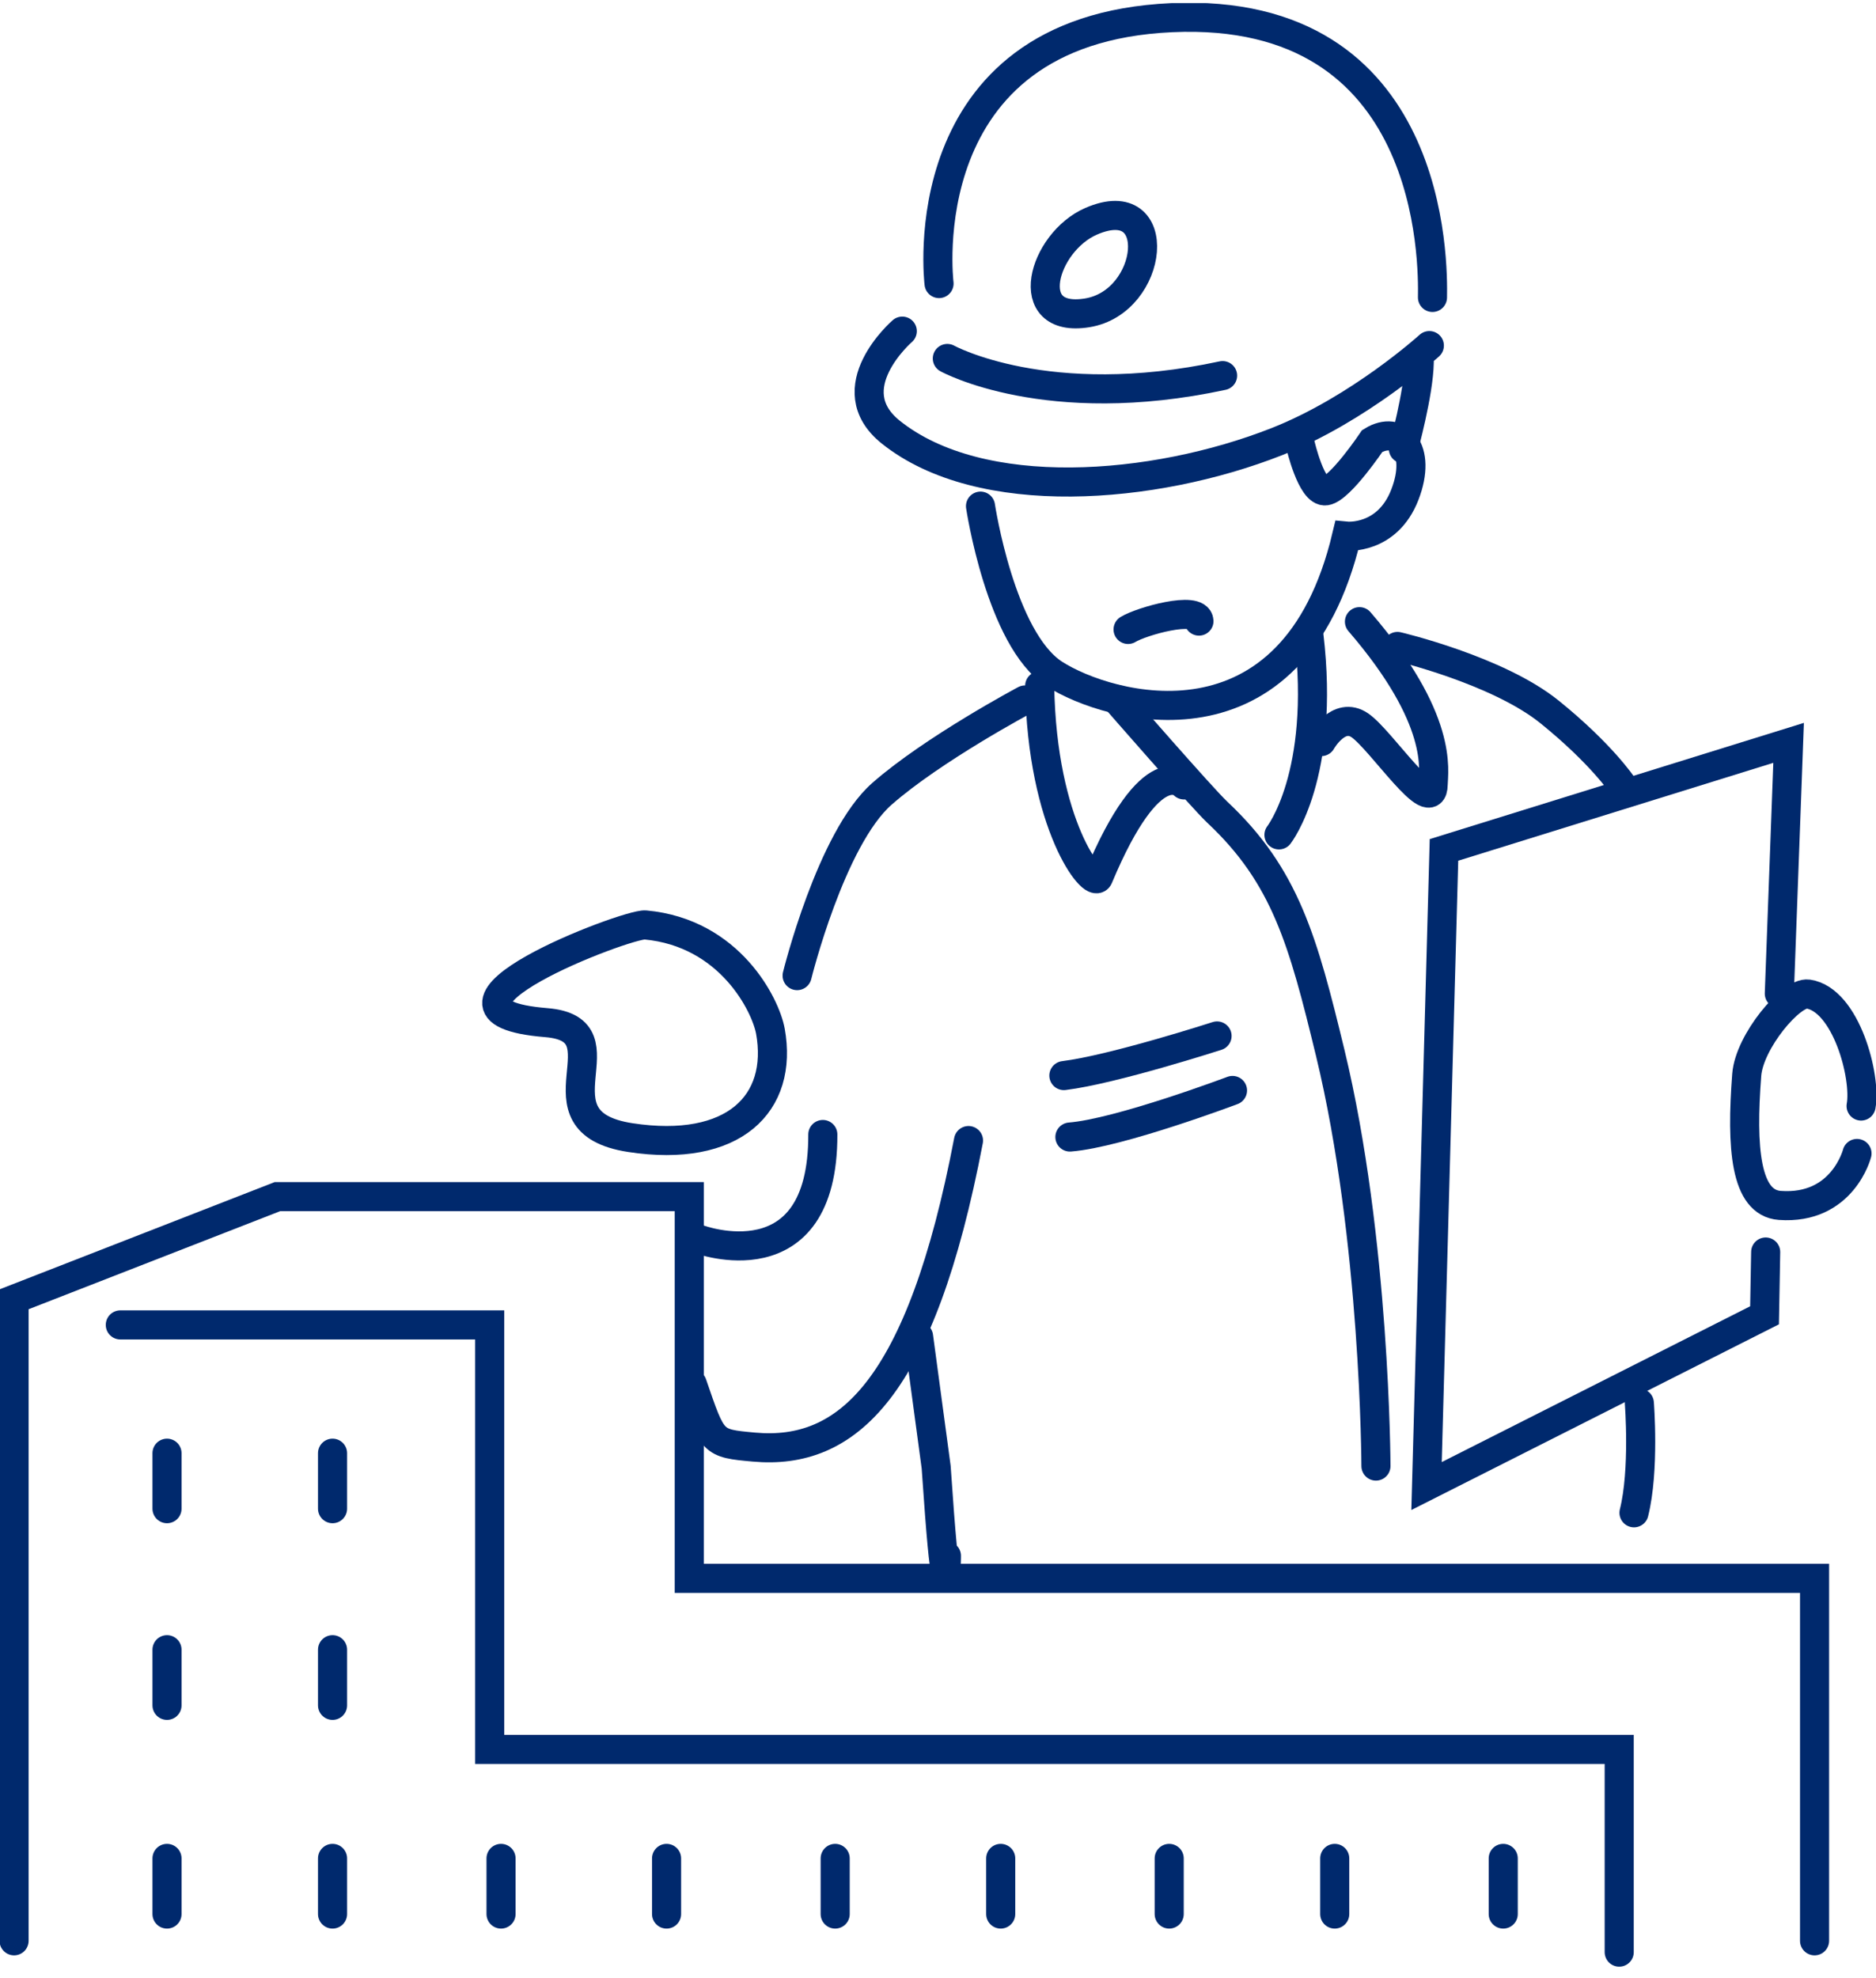 <svg fill="none" height="136" viewBox="0 0 129 136" width="129" xmlns="http://www.w3.org/2000/svg" xmlns:xlink="http://www.w3.org/1999/xlink"><clipPath id="a"><path d="m0 .212h129v135h-129z"/></clipPath><g clip-path="url(#a)" stroke="#00296d" stroke-linecap="round" stroke-miterlimit="10" stroke-width="2"><path d="m64.572 19.499s-2.157-17.457 15.988-18.284c18.136-.828 17.981 16.912 17.942 19.238"/><path d="m62.044 22.771s-4.556 3.943-.783 6.952c6.171 4.926 18.049 3.982 26.522.652 5.678-2.229 10.504-6.611 10.504-6.611"/><path d="m65.141 24.65s6.848 3.778 18.929 1.178"/><path d="m89.417 30.569s.764 3.33 1.751 3.184c.987-.146 3.192-3.427 3.192-3.427 1.828-1.129 3.453.565 2.244 3.69-1.209 3.125-4.004 2.853-4.004 2.853-3.685 15.519-16.414 11.858-20.109 9.473-3.695-2.385-5.068-11.537-5.068-11.537"/><path d="m96.5 30.861s1.054-3.797 1.093-5.949"/><path d="m75.033 15.215c-3.318 1.441-4.904 7.039-.281 6.299 4.623-.74 5.426-8.529.281-6.299z"/><path d="m70.482 48.133s-6.326 3.369-9.837 6.455c-3.511 3.086-5.832 12.501-5.832 12.501"/><path d="m96.094 44.453s6.886 1.616 10.465 4.508 5.02 5.072 5.02 5.072"/><path d="m76.75 48.084s5.91 6.786 6.945 7.76c4.701 4.401 5.91 8.86 7.777 16.561 3.105 12.832 3.143 28.41 3.143 28.41"/><path d="m81.416 53.975s-2.196-2.454-5.881 6.358c-.348.828-3.888-3.554-4.043-13.173"/><path d="m87.945 57.411s3.202-4.089 2.06-13.728"/><path d="m90.859 50.995s1.19-2.132 2.66-1.11 4.991 6.416 5.03 4.07c.019-.993.735-4.469-5.068-11.206"/><path d="m52.972 70.896c-.319-1.752-2.757-6.757-8.599-7.292-1.248-.117-16.985 5.89-6.809 6.718 5.745.467-1.306 6.825 5.784 7.906s10.533-2.327 9.624-7.341z"/><path d="m122.352 68.326.638-17.243-23.697 7.361-1.199 43.744 23.242-11.741.078-4.352"/><path d="m127.975 76.056c.367-1.986-1.025-7.312-3.647-7.701-1.151-.166-4.043 3.262-4.217 5.559-.387 5.024-.097 8.801 2.273 8.977 4.324.312 5.31-3.573 5.31-3.573"/><path d="m77.57 43.284c.919-.565 4.807-1.655 4.875-.574"/><path d="m48.039 85.208s8.57 3.213 8.541-7.195"/><path d="m63.164 91.906 1.209 8.977c.706 10.359.706 6.104.706 6.104"/><path d="m83.689 71.237s-7.138 2.307-10.533 2.726"/><path d="m84.751 74.985s-7.796 2.94-11.181 3.203"/><path d="m112.727 96.482s.367 4.596-.368 7.546"/><path d="m47.602 95.168c1.403 4.079 1.344 4.079 4.246 4.342 6.374.574 11.471-3.924 14.75-21.079"/><path d="m124.775 133.46v-24.925h-77.379v-26.248h-28.321l-18.107 7.059v44.114"/><path d="m8.273 91.108h25.4v29.189h77.669v13.942"/><path d="m11.484 99.929v3.816"/><path d="m22.867 99.929v3.816"/><path d="m11.484 113.442v3.827"/><path d="m22.867 113.442v3.827"/><path d="m11.484 127.793v3.827"/><path d="m22.867 127.793v3.827"/><path d="m34.453 127.793v3.827"/><path d="m45.836 127.793v3.827"/><path d="m57.43 127.793v3.827"/><path d="m68.812 127.793v3.827"/><path d="m80.398 127.793v3.827"/><path d="m91.781 127.793v3.827"/><path d="m103.367 127.793v3.827"/></g></svg>
